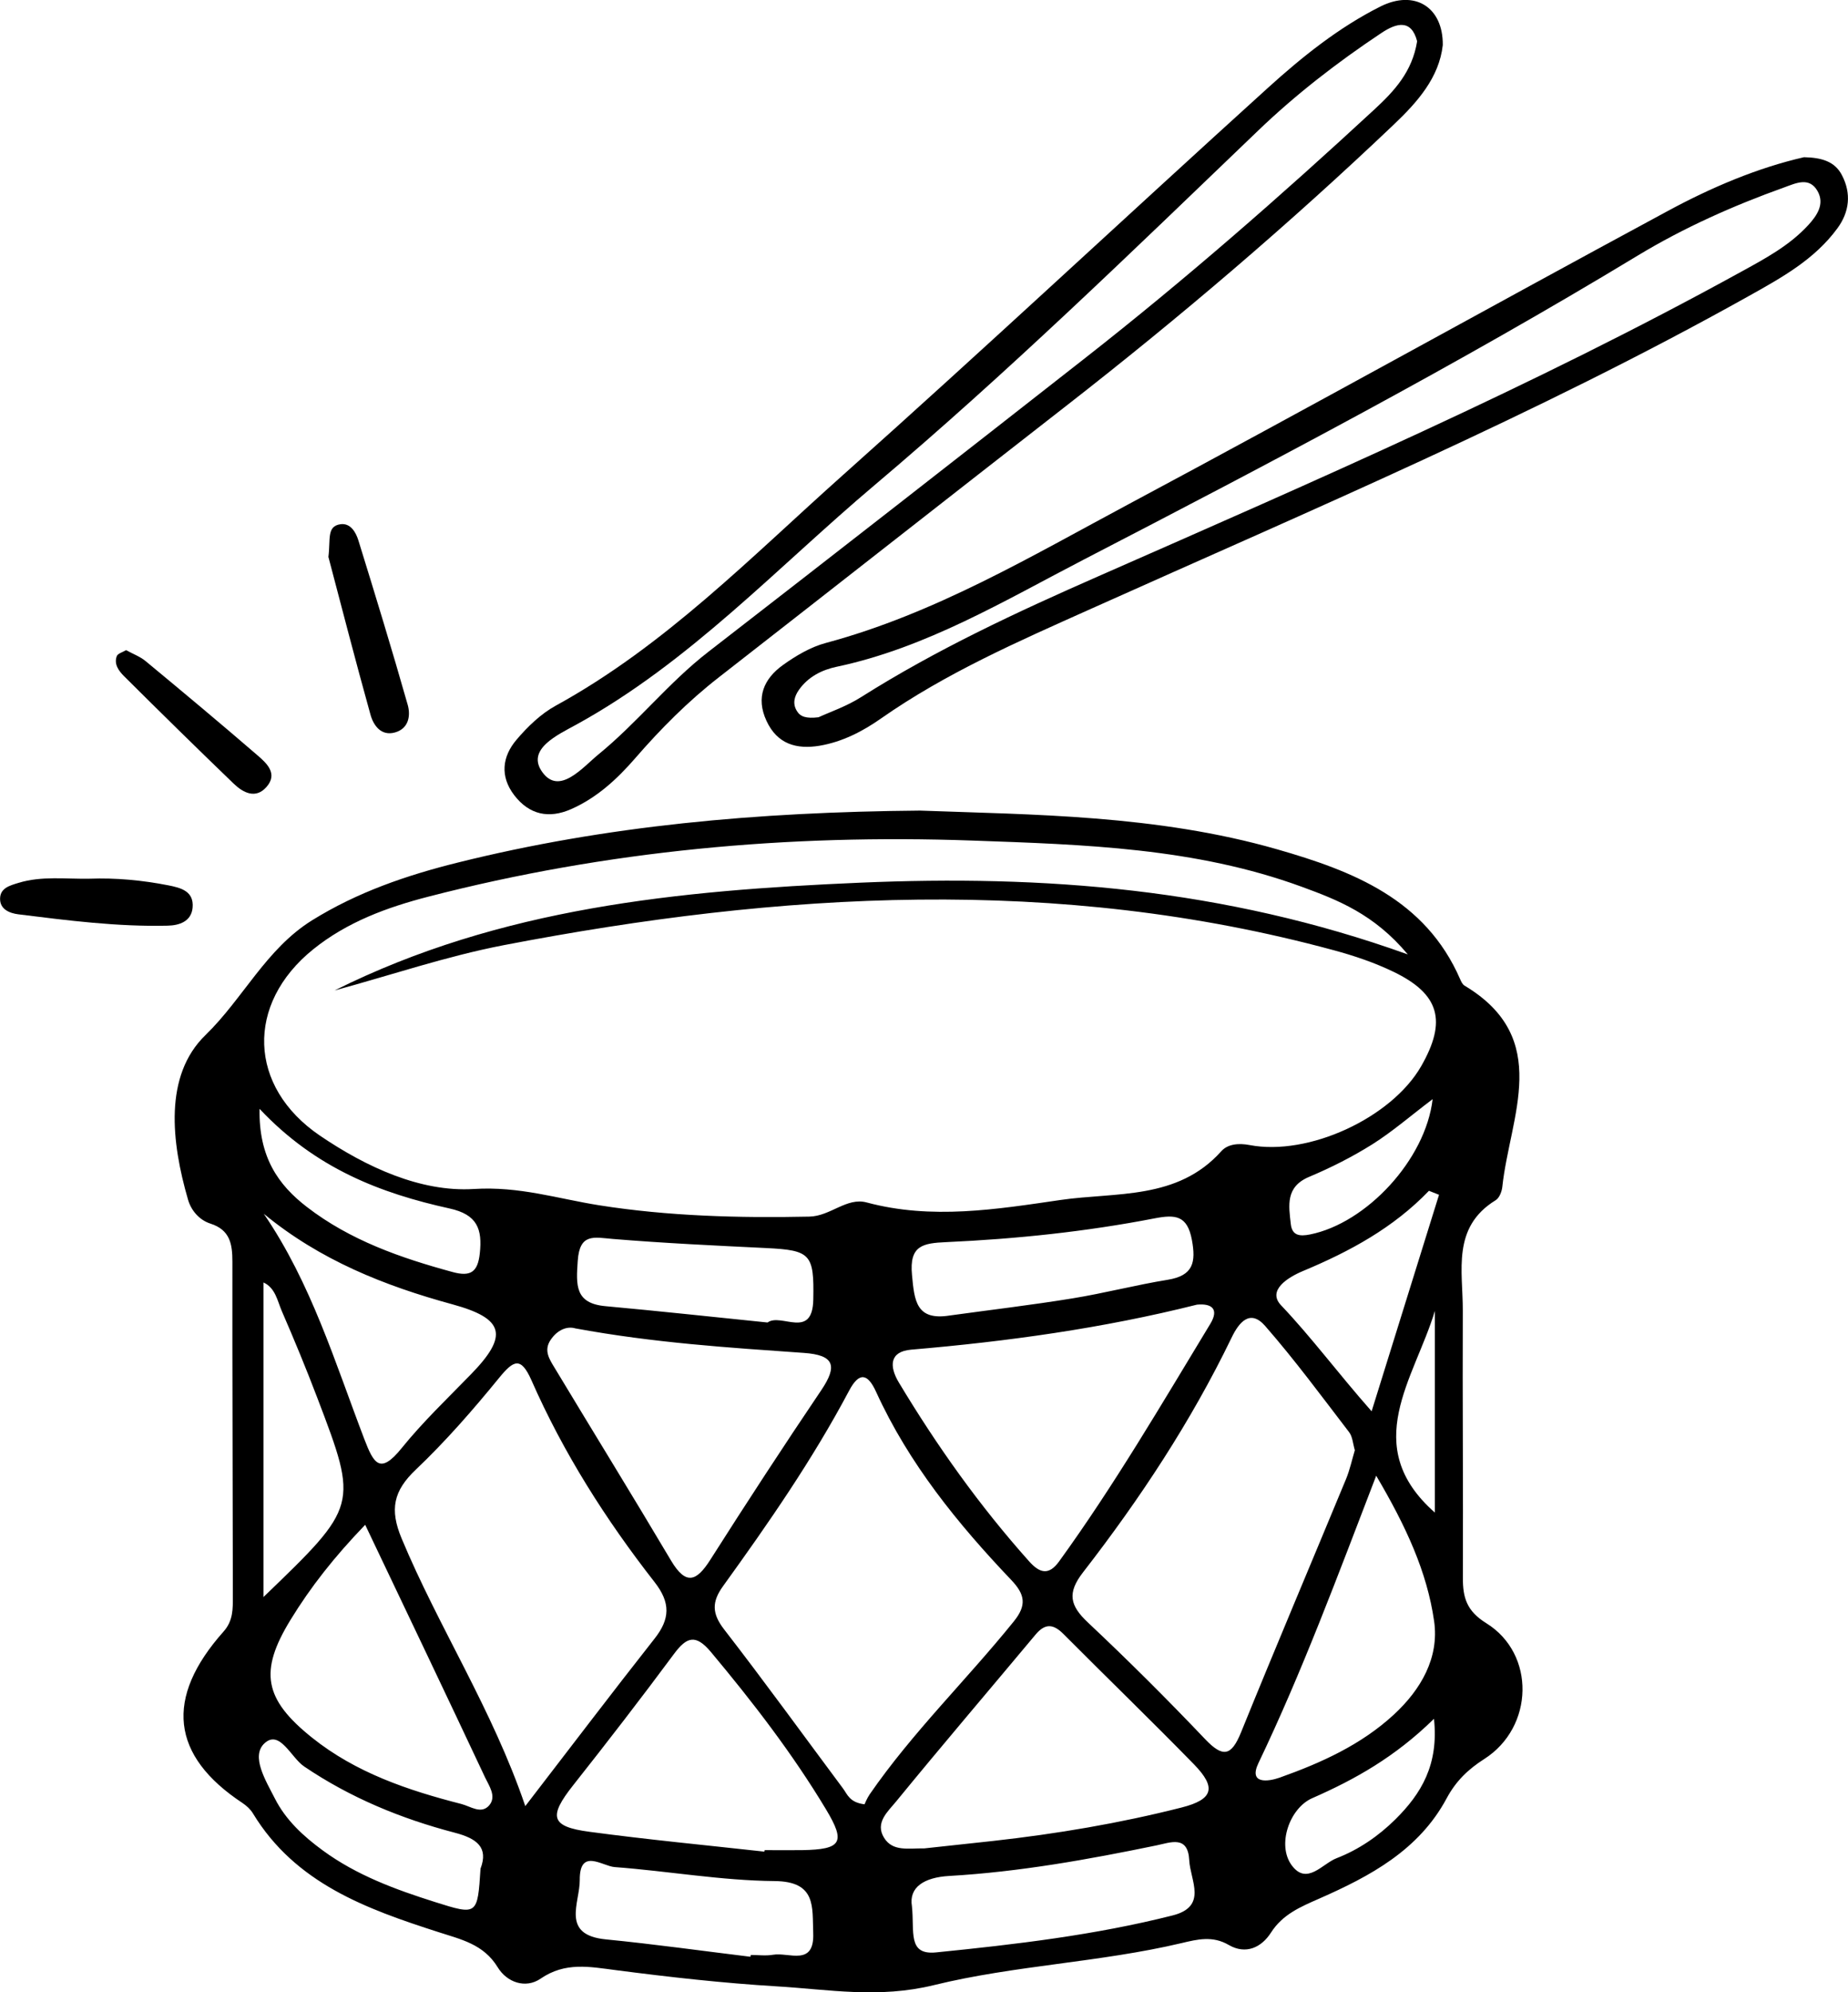 <?xml version="1.0" encoding="utf-8"?>
<!-- Generator: Adobe Illustrator 23.0.1, SVG Export Plug-In . SVG Version: 6.00 Build 0)  -->
<svg version="1.1" id="Ebene_1" xmlns="http://www.w3.org/2000/svg" xmlns:xlink="http://www.w3.org/1999/xlink" x="0px" y="0px"
	 viewBox="0 0 245.63 264.73" style="enable-background:new 0 0 245.63 264.73;" xml:space="preserve">
<path d="M122.29,107.71c14.9,0.55,31.44,0.55,47.45,5.14c10.07,2.89,19.72,6.62,24.35,17.29c0.13,0.3,0.3,0.66,0.56,0.82
	c11.76,7.03,6.03,17.36,5.03,26.77c-0.07,0.62-0.4,1.46-0.88,1.75c-5.87,3.6-4.35,9.4-4.37,14.67c-0.05,11.82,0.06,23.65,0.01,35.47
	c-0.01,2.66,0.49,4.44,3.12,6.07c6.56,4.07,6.34,13.8-0.26,18.03c-2.2,1.4-3.8,2.97-5.03,5.26c-3.68,6.86-10.16,10.33-16.94,13.31
	c-2.45,1.08-4.82,2.06-6.39,4.5c-1.27,1.99-3.35,2.97-5.62,1.65c-2.14-1.25-4.16-0.75-6.26-0.25c-10.87,2.57-22.21,2.96-32.9,5.58
	c-7.42,1.82-13.99,0.58-20.92,0.17c-7.14-0.43-14.26-1.23-21.35-2.15c-3.51-0.45-6.75-1.13-10.04,1.13c-2,1.37-4.48,0.49-5.7-1.52
	c-1.88-3.07-4.86-3.69-7.88-4.67c-9.58-3.08-19.01-6.48-24.65-15.77c-0.33-0.55-0.86-1.03-1.4-1.39c-9.5-6.28-10.38-13.94-2.5-22.78
	c1.28-1.44,1.23-3.02,1.23-4.66c-0.01-14.82-0.08-29.64-0.06-44.47c0-2.34-0.3-4.23-2.92-5.07c-1.47-0.47-2.56-1.73-2.98-3.19
	c-2.22-7.65-3.22-16.48,2.31-21.85c5.01-4.86,8.05-11.44,14.16-15.25c6.05-3.76,12.6-6,19.41-7.69
	C80.51,109.72,100.52,107.9,122.29,107.71z M44.47,131.61c22.02-11,45.73-13.28,69.82-14.32c24.39-1.05,48.31,0.73,72.83,9.53
	c-4.49-5.37-9.3-7.23-14.1-8.99c-14.15-5.18-28.95-5.61-43.81-6.14c-24.46-0.87-48.55,1.33-72.25,7.45
	c-5.51,1.42-10.83,3.37-15.34,7.01c-9,7.26-8.64,18.26,0.89,24.74c6.18,4.2,13.42,7.54,20.46,7.1c6.09-0.38,11.13,1.29,16.71,2.17
	c9.13,1.44,18.55,1.7,27.9,1.5c2.81-0.06,4.96-2.6,7.62-1.88c8.64,2.32,17.26,0.91,25.76-0.33c7.35-1.07,15.55,0.04,21.37-6.48
	c0.87-0.97,2.33-1.09,3.75-0.82c7.83,1.5,18.87-3.6,22.82-10.48c3.43-5.99,2.46-9.58-3.68-12.54c-2.53-1.22-5.25-2.14-7.96-2.87
	c-36.72-9.96-73.55-7.74-110.35-0.66C59.32,127.07,51.94,129.58,44.47,131.61z M114.91,239.75c0.07-0.14,0.32-0.78,0.69-1.33
	c5.68-8.23,12.89-15.21,19.15-22.97c1.74-2.15,1.5-3.58-0.34-5.51c-7.13-7.49-13.62-15.48-17.96-24.99c-1.1-2.42-2.23-2.74-3.6-0.14
	c-4.84,9.13-10.72,17.6-16.75,25.96c-1.51,2.09-1.47,3.64,0.14,5.73c5.39,6.96,10.56,14.1,15.82,21.16
	C112.63,238.43,112.92,239.51,114.91,239.75z M180.08,192.7c-0.26-0.87-0.3-1.81-0.77-2.41c-3.65-4.76-7.21-9.59-11.15-14.1
	c-2.01-2.3-3.49-0.47-4.46,1.55c-5.39,11.15-12.18,21.43-19.75,31.19c-2.13,2.75-1.74,4.41,0.64,6.65
	c5.34,5.02,10.54,10.2,15.59,15.51c2.38,2.5,3.49,2.25,4.77-0.89c4.57-11.26,9.32-22.46,13.97-33.69
	C179.42,195.29,179.7,193.97,180.08,192.7z M69.82,239.99c6.01-7.8,11.53-15.08,17.18-22.25c2.07-2.62,2.15-4.77,0-7.52
	c-6.48-8.29-12.11-17.15-16.36-26.81c-1.41-3.19-2.38-2.67-4.3-0.32c-3.47,4.25-7.1,8.42-11.07,12.19c-2.98,2.83-3.5,5.29-1.89,9.14
	C58.32,216.27,65.43,227.09,69.82,239.99z M159.09,173.36c-12.54,3.15-25.21,4.89-37.99,5.98c-2.86,0.25-2.93,2.19-1.63,4.36
	c5.07,8.44,10.75,16.42,17.32,23.77c1.42,1.59,2.62,1.89,3.98,0.01c7.33-10.12,13.63-20.9,20.1-31.57
	C162.07,173.93,161.05,173.17,159.09,173.36z M122.85,245.61c2.86-0.31,6-0.64,9.14-0.99c8.45-0.94,16.82-2.35,25.05-4.44
	c4.23-1.07,4.67-2.65,1.66-5.74c-5.7-5.84-11.57-11.51-17.33-17.3c-1.35-1.36-2.44-1.47-3.71,0.04
	c-6.19,7.41-12.46,14.75-18.57,22.22c-1.06,1.3-2.84,2.8-1.57,4.82C118.68,246.07,120.76,245.57,122.85,245.61z M76.46,176.51
	c-1-0.3-2.31,0.1-3.28,1.54c-0.94,1.4-0.15,2.57,0.53,3.69c5.15,8.55,10.39,17.04,15.48,25.62c1.97,3.31,3.37,2.81,5.22-0.1
	c4.82-7.58,9.73-15.1,14.76-22.55c2.19-3.25,1.7-4.66-2.33-4.94C96.88,179.07,86.92,178.44,76.46,176.51z M101.6,246.04
	c0.01-0.07,0.02-0.13,0.04-0.2c1.66,0,3.33,0.02,4.99,0c5.24-0.09,5.8-1.02,3.17-5.4c-4.47-7.44-9.75-14.28-15.31-20.93
	c-2.04-2.43-3.23-2-4.92,0.28c-4.36,5.88-8.84,11.68-13.38,17.42c-3.31,4.18-3,5.51,2.14,6.19
	C86.05,244.44,93.83,245.18,101.6,246.04z M48.54,202.61c-4.1,4.26-7.25,8.26-9.93,12.64c-4.18,6.83-3.55,10.51,2.86,15.64
	c5.83,4.67,12.75,7,19.86,8.82c1.21,0.31,2.65,1.42,3.71,0.16c0.98-1.18-0.04-2.58-0.57-3.7C59.32,225.21,54.1,214.29,48.54,202.61z
	 M182.92,196.09c-5.19,13.5-9.86,26.08-15.65,38.18c-1.35,2.83,1.27,2.48,2.81,1.94c5.51-1.96,10.84-4.36,15.2-8.39
	c3.59-3.32,6.03-7.55,5.34-12.39C189.68,208.86,186.89,202.82,182.92,196.09z M35.06,161.28c6.3,9.21,9.47,19.76,13.37,29.96
	c1.25,3.25,2.08,4.75,4.96,1.18c2.81-3.48,6.08-6.59,9.21-9.81c5-5.13,4.47-7.4-2.45-9.29C51.1,170.85,42.53,167.44,35.06,161.28z
	 M121.21,253.29c0.36,3.41-0.61,6.52,3.21,6.14c10.56-1.06,21.11-2.3,31.43-4.91c4.71-1.19,2.36-4.64,2.22-7.33
	c-0.17-3.36-2.47-2.37-4.35-1.98c-9.1,1.88-18.24,3.52-27.54,4.06C122.8,249.46,120.79,250.79,121.21,253.29z M126.24,174.8
	c5.43-0.75,10.87-1.39,16.28-2.27c4.26-0.69,8.45-1.79,12.71-2.48c3.37-0.55,3.75-2.31,3.19-5.31c-0.61-3.24-2.19-3.38-4.94-2.85
	c-9.14,1.77-18.4,2.74-27.7,3.16c-3.11,0.14-4.94,0.43-4.56,4.37C121.54,172.86,121.78,175.51,126.24,174.8z M99.75,260.01
	c0.01-0.08,0.03-0.16,0.04-0.24c0.99,0,2.01,0.14,2.98-0.03c2.07-0.36,5.5,1.61,5.32-2.89c-0.14-3.43,0.46-6.85-5.13-6.9
	c-7.09-0.06-14.17-1.33-21.27-1.86c-1.62-0.12-4.66-2.6-4.63,1.72c0.02,3.04-2.57,7.3,3.48,7.89
	C86.95,258.33,93.34,259.23,99.75,260.01z M102.02,175.73c1.79-1.32,5.98,2.34,6.08-3.06c0.12-6.03-0.35-6.54-6.22-6.83
	c-6.81-0.33-13.62-0.65-20.41-1.21c-2.52-0.21-4.43-0.81-4.68,2.92c-0.22,3.21-0.39,5.64,3.68,6.01
	C87.58,174.21,94.69,174.98,102.02,175.73z M63.87,248.3c1.08-2.83-0.49-4.01-3.44-4.78c-7.11-1.86-13.85-4.63-20.01-8.8
	c-1.74-1.18-3.24-4.94-5.26-3.08c-1.87,1.72,0.19,5,1.37,7.33c1.45,2.87,3.79,5.02,6.37,6.91c4.5,3.3,9.65,5.19,14.9,6.85
	C63.46,254.52,63.47,254.5,63.87,248.3z M35.02,212.21c12.59-12.12,12.62-12.13,7.17-26.43c-1.48-3.89-3.07-7.74-4.73-11.56
	c-0.59-1.36-0.85-3.09-2.44-3.81C35.02,184.17,35.02,197.63,35.02,212.21z M191.27,158.76c-0.45-0.18-0.89-0.35-1.34-0.53
	c-4.72,4.92-10.54,8.07-16.72,10.65c-2.07,0.86-4.81,2.6-2.93,4.57c4.04,4.25,7.55,9,12.03,14.08
	C185.5,177.3,188.38,168.03,191.27,158.76z M34.5,147.34c-0.12,6.42,2.48,10.1,6.28,13.03c5.75,4.44,12.48,6.78,19.4,8.66
	c2.37,0.64,3.32,0,3.59-2.46c0.36-3.26-0.33-5.18-4.01-5.99C50.61,158.56,41.98,155.29,34.5,147.34z M190.6,228.39
	c-5.2,5.1-10.54,8.07-16.19,10.55c-3,1.32-4.73,6.21-2.71,8.93c2.01,2.7,4.07-0.23,5.94-0.95c2.95-1.14,5.59-2.95,7.85-5.19
	C188.9,238.34,191.25,234.5,190.6,228.39z M190.42,146.05c-2.97,2.25-5.36,4.33-8.01,6c-2.66,1.67-5.51,3.11-8.41,4.33
	c-3.16,1.33-2.71,3.82-2.43,6.28c0.17,1.52,1.17,1.65,2.56,1.37C181.62,162.53,189.49,154.09,190.42,146.05z M190.72,174.19
	c-2.71,9.01-10.08,17.92,0,26.8C190.72,192.01,190.72,183.1,190.72,174.19z"/>
<path d="M239.78,20.89c2.34,0.05,4.09,0.55,5.04,2.38c1.28,2.44,1,4.89-0.6,7.07c-3.04,4.15-7.42,6.56-11.8,9.01
	c-28.25,15.79-58.01,28.36-87.48,41.58c-9.57,4.29-19.18,8.48-27.84,14.54c-2.45,1.72-5.15,3.11-8.16,3.62
	c-3.07,0.51-5.63-0.21-7.06-3.3c-1.45-3.12-0.35-5.6,2.18-7.42c1.73-1.24,3.69-2.4,5.72-2.94c14.49-3.89,27.27-11.51,40.31-18.48
	c23.93-12.79,47.64-26,71.52-38.88C227.46,24.9,233.61,22.3,239.78,20.89z M108.79,95.31c1.47-0.68,3.71-1.44,5.65-2.67
	c10.03-6.34,20.74-11.32,31.58-16.08c28.82-12.68,57.71-25.21,85.34-40.41c3.22-1.77,6.46-3.49,8.99-6.24
	c1.17-1.28,2.19-2.78,1.25-4.49c-1.1-1.98-2.91-1.07-4.44-0.52c-6.76,2.42-13.34,5.35-19.46,9.05
	c-23.96,14.51-48.74,27.51-73.6,40.38c-10.62,5.5-20.96,11.74-32.9,14.27c-1.95,0.41-3.79,1.33-5.01,3.07
	c-0.61,0.87-0.87,1.82-0.28,2.79C106.38,95.25,107.16,95.5,108.79,95.31z"/>
<path d="M191.77,5.99c-0.48,4.32-3.37,7.58-6.53,10.58c-13.89,13.21-28.47,25.64-43.6,37.42c-15.38,11.98-30.71,24.02-46.08,36
	c-4.1,3.19-7.73,6.84-11.12,10.75c-2.42,2.79-5.12,5.28-8.54,6.78c-2.93,1.29-5.55,0.76-7.56-1.87c-1.91-2.51-1.58-5.12,0.3-7.34
	c1.48-1.75,3.25-3.46,5.24-4.55c14.51-7.96,25.95-19.75,38.11-30.59c19.02-16.96,37.64-34.38,56.53-51.49
	c4.56-4.13,9.42-8.03,14.95-10.81C188.03-1.42,191.82,0.94,191.77,5.99z M188.36,5.48c-0.77-2.96-2.74-2.44-4.76-1.09
	c-5.83,3.88-11.36,8.15-16.41,13c-16.69,16.01-33.27,32.15-50.95,47.08c-12.94,10.92-24.54,23.51-39.61,31.8
	c-2.49,1.37-6.76,3.3-4.53,6.35c2.26,3.1,5.34-0.65,7.45-2.38c5.15-4.2,9.29-9.51,14.58-13.61c16.71-12.94,33.37-25.94,50.01-38.98
	c13.37-10.47,26.14-21.64,38.61-33.17C185.3,12.11,187.72,9.54,188.36,5.48z"/>
<path d="M43.65,74c0.3-2.37-0.25-4.07,1.6-4.34c1.34-0.19,2.06,1.08,2.39,2.16c2.25,7.26,4.47,14.52,6.55,21.83
	c0.41,1.44,0.14,3.15-1.67,3.67c-1.86,0.53-2.87-0.92-3.27-2.33C47.21,87.67,45.32,80.32,43.65,74z"/>
<path d="M11.89,116.76c3.51-0.13,6.99,0.2,10.43,0.87c1.68,0.33,3.48,0.76,3.28,2.98c-0.17,1.84-1.78,2.36-3.32,2.39
	c-6.66,0.16-13.26-0.69-19.85-1.51c-1.13-0.14-2.45-0.65-2.42-2.09c0.02-1.42,1.33-1.74,2.46-2.09
	C5.56,116.37,8.74,116.82,11.89,116.76z"/>
<path d="M16.76,86.39c0.9,0.5,1.87,0.85,2.61,1.47c4.99,4.13,9.96,8.28,14.86,12.51c1.23,1.06,2.74,2.44,1.19,4.2
	c-1.44,1.64-3.1,0.77-4.36-0.44c-4.9-4.72-9.76-9.49-14.58-14.29c-0.68-0.68-1.36-1.58-0.96-2.65
	C15.65,86.84,16.26,86.68,16.76,86.39z"/>
</svg>

